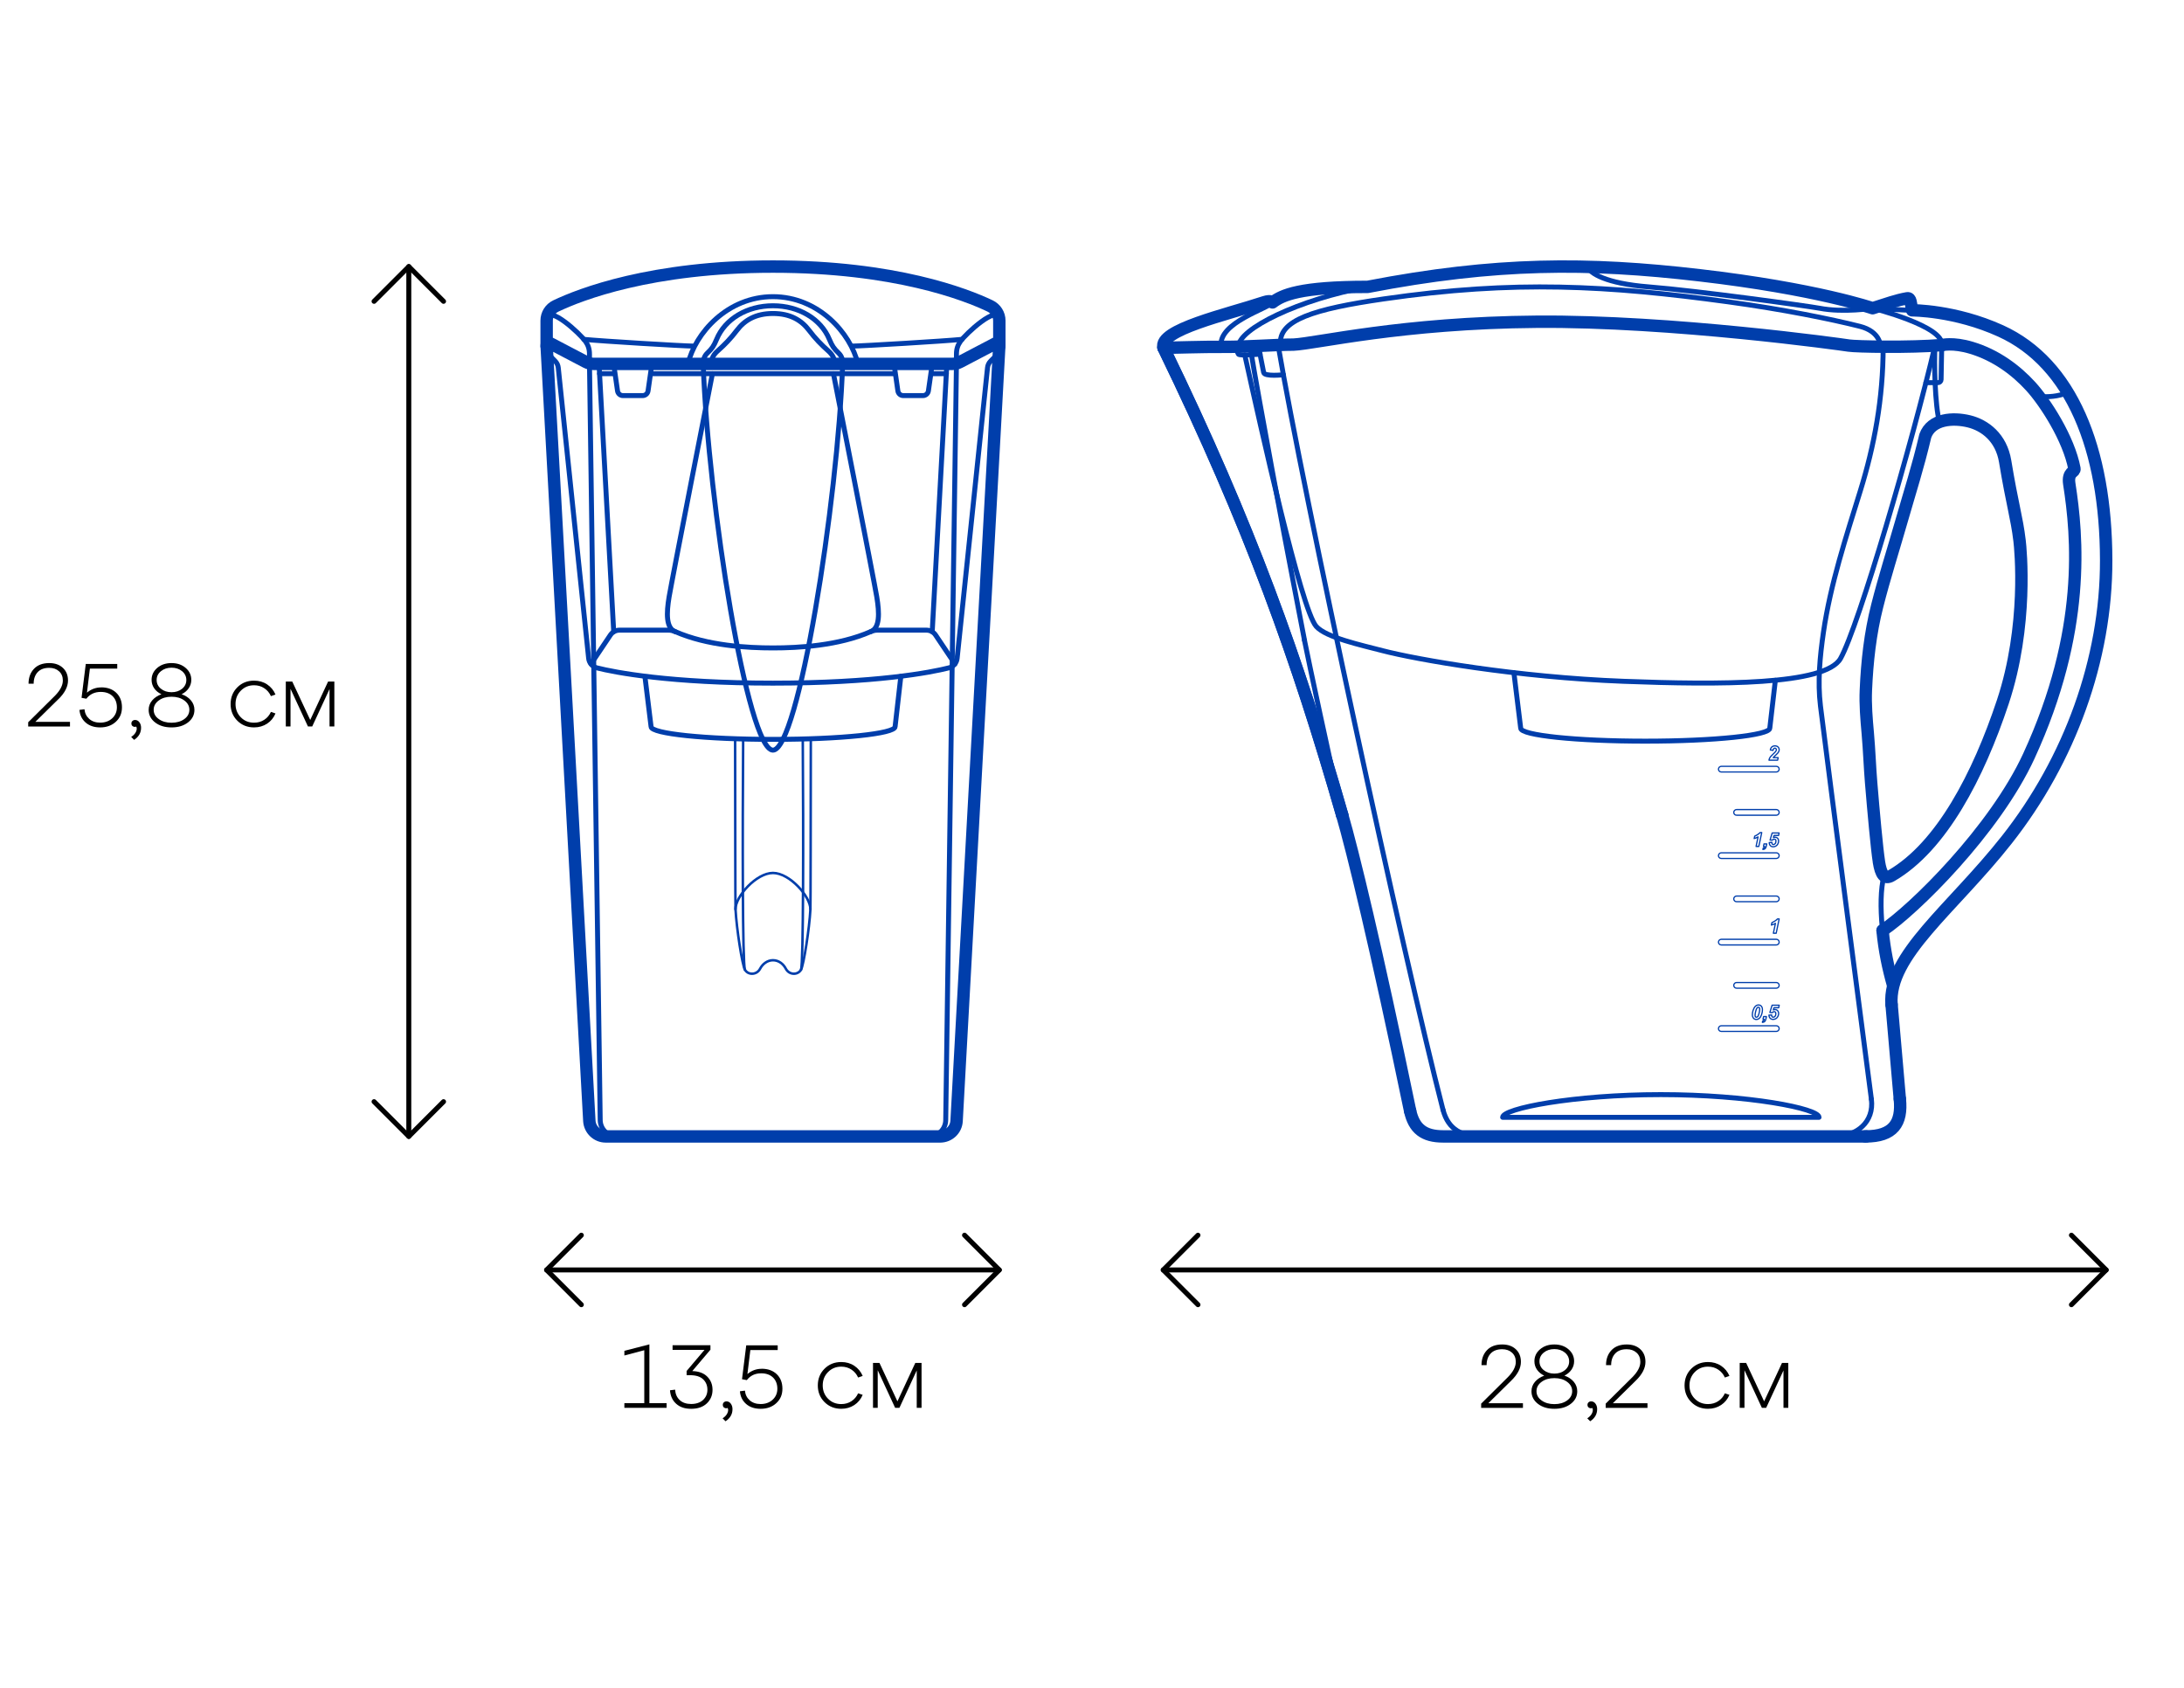 <?xml version="1.0" encoding="UTF-8"?><svg id="Pitchers" xmlns="http://www.w3.org/2000/svg" viewBox="0 0 440 340"><defs><style>.cls-1{stroke-width:.25px;}.cls-1,.cls-2,.cls-3,.cls-4,.cls-5{fill:none;stroke-linecap:round;stroke-linejoin:round;}.cls-1,.cls-2,.cls-4,.cls-5{stroke:#003eab;}.cls-6{stroke-width:0px;}.cls-2{stroke-width:.5px;}.cls-3{stroke:#000;}.cls-4{stroke-width:2.5px;}</style></defs><line class="cls-3" x1="82.36" y1="53.7" x2="82.36" y2="228.92"/><line class="cls-3" x1="201.32" y1="255.82" x2="110.12" y2="255.82"/><line class="cls-3" x1="424.32" y1="255.82" x2="234.35" y2="255.82"/><path class="cls-5" d="m298.52,228.92c-3.9,0-6.71-1.28-7.8-5.33"/><path class="cls-5" d="m377.02,221.43c.57,4.56-2.88,7.49-7.49,7.49"/><path class="cls-5" d="m251.85,69.87c2.01,12.06,6.69,37.03,9.02,49.03.65,3.35,1.29,6.71,1.94,10.06"/><path class="cls-5" d="m262.8,128.96c2.42,12.04,13.49,62.61,21.28,94.82"/><line class="cls-5" x1="375.8" y1="228.92" x2="375.99" y2="228.92"/><path class="cls-5" d="m284.09,223.78c.8,3.6,2.78,5.14,6.65,5.14h85.11c5.56,0,7.4-2.65,6.9-7.54"/><path class="cls-5" d="m234.41,70.05c17.44,35.88,27.01,62.81,35.99,94.11"/><path class="cls-5" d="m382.75,221.39c-.87-9.92-1.25-14.34-1.66-19.02"/><path class="cls-5" d="m378.53,173.58c.42,2.62,1.12,3.64,2.55,2.8,10.05-5.85,17.48-20.12,22.42-34.99,5.09-15.34,3.59-30.7,3.37-32.48-.56-4.7-1.47-7.29-2.9-15.97-.79-4.81-4.1-7.28-7.28-8.06-3.18-.78-7.56-.55-8.81,2.92-1.51,6.39-3.03,11.04-4.84,17.34-1.62,5.64-3.41,11.24-4.85,16.92-1.41,5.54-2.03,11.24-2.28,16.94-.13,2.91.12,5.78.38,8.68.31,3.51.43,7.06.68,10,.47,5.7,1.17,13.43,1.57,15.91Z"/><path class="cls-5" d="m234.41,70.05c2.35,0,7.59-.21,12.14-.18,4.54.03,10.62-.45,14.04-.45,4.59-.22,21.81-4.4,49.06-4.61,27.24-.21,61.48,4.58,62.82,4.8,1.41.23,12.37.44,18.73-.1"/><path class="cls-5" d="m234.41,70.05c-1.06-3.61,12.68-6.65,20.28-9.17,1.4-.46,1.68.04,1.68.04,1.96-1.49,5.49-3.13,19.16-3.13,25.85-4.99,44.31-4.97,66.89-2.34,23.6,2.74,34.85,6.64,34.85,6.64,2.74-.87,4.86-1.64,6.97-2,.74-.13.71.97.99,2.42,0,0,8.59-.04,17.84,4.16,14.26,6.48,21.2,23.75,21.25,46.15.05,20.04-7.38,40.3-19.99,56.3-11.02,13.99-24.04,23.64-23.32,32.42"/><path class="cls-5" d="m379.27,187.44c6.2-4.1,22.57-20.15,29.48-35.15,11.59-25.18,9.78-44.28,8.14-54.81-.39-2.51,1.18-2.34,1.04-3.06-1.15-6.08-5.89-13.4-8.81-16.6-2.92-3.2-6.96-6.27-11.95-7.76-3.76-1.13-5.96-.54-5.96-.54"/><path class="cls-5" d="m290.72,223.59c-8.13-31.6-28.21-124.61-33.2-153.93"/><path class="cls-5" d="m379.39,69.85c0,10.5-1.8,19.98-4.59,28.99-2.9,9.37-6.02,18.78-7.44,28.52-.71,4.91-1.2,9.92-.6,14.85,1.44,11.82,10.11,78.03,10.26,79.22"/><path class="cls-5" d="m234.41,70.05c17.44,35.88,27.01,62.81,35.99,94.11"/><path class="cls-4" d="m270.4,164.16c2.04,6.96,6.84,26.58,13.69,59.62"/><line class="cls-4" x1="375.8" y1="228.92" x2="375.99" y2="228.92"/><path class="cls-4" d="m284.09,223.78c.8,3.6,2.78,5.14,6.65,5.14h85.11c5.56,0,7.4-2.65,6.9-7.54"/><path class="cls-4" d="m234.41,70.05c17.44,35.88,27.01,62.81,35.99,94.11"/><path class="cls-4" d="m382.75,221.39c-.87-9.92-1.25-14.34-1.66-19.02"/><path class="cls-4" d="m378.53,173.58c.42,2.62,1.12,3.64,2.55,2.8,10.05-5.85,17.48-20.12,22.42-34.99,5.09-15.34,3.59-30.7,3.37-32.48-.56-4.7-1.47-7.29-2.9-15.97-.79-4.81-4.1-7.28-7.28-8.06-3.18-.78-7.56-.55-8.81,2.92-1.51,6.39-3.03,11.04-4.84,17.34-1.62,5.64-3.41,11.24-4.85,16.92-1.41,5.54-2.03,11.24-2.28,16.94-.13,2.91.12,5.78.38,8.68.31,3.51.43,7.06.68,10,.47,5.7,1.17,13.43,1.57,15.91Z"/><path class="cls-4" d="m234.41,70.05c2.35,0,7.59-.21,12.14-.18,4.54.03,10.62-.45,14.04-.45,4.59-.22,21.81-4.4,49.06-4.61,27.24-.21,61.48,4.58,62.82,4.8,1.41.23,12.37.44,18.73-.1"/><path class="cls-4" d="m234.41,70.05c-1.06-3.61,12.68-6.65,20.28-9.17,1.4-.46,1.68.04,1.68.04,1.96-1.49,5.49-3.13,19.16-3.13,25.85-4.99,44.31-4.97,66.89-2.34,23.6,2.74,34.85,6.64,34.85,6.64,2.74-.87,4.86-1.64,6.97-2,.74-.13.71.97.99,2.42,0,0,8.59-.04,17.84,4.16,14.26,6.48,21.2,23.75,21.25,46.15.05,20.04-7.38,40.3-19.99,56.3-11.02,13.99-24.01,23.36-23.25,33.24"/><path class="cls-4" d="m379.27,187.44c6.2-4.1,22.57-20.15,29.48-35.15,11.59-25.18,9.78-44.28,8.14-54.81-.39-2.51,1.18-2.34,1.04-3.06-1.15-6.08-5.89-13.4-8.81-16.6-2.92-3.2-6.96-6.27-11.95-7.76-3.76-1.13-5.96-.54-5.96-.54"/><path class="cls-4" d="m234.41,70.05c17.44,35.88,27.01,62.81,35.99,94.11"/><path class="cls-5" d="m382.75,221.39c-.87-9.92-1.32-15.16-1.73-19.85"/><path class="cls-5" d="m250.78,71.5c3.22,14.58,11.36,51.25,14.39,54.68,1.97,2.23,8.95,3.74,13.36,4.89,6.78,1.77,27.07,5.35,48.54,6.17,19.32.74,40.69.8,43.73-4.59,3.65-6.47,14.46-43.54,19.04-63.04"/><path class="cls-5" d="m366.47,225.07c0-1.78-14.27-4.57-31.87-4.57s-31.87,2.8-31.87,4.57h63.73Z"/><path class="cls-5" d="m253.59,69.73c.24,1.76.74,3.88.99,5.3.16.89,3.99.46,3.99.46"/><path class="cls-1" d="m353.04,204.39c0-.29.05-.58.15-.88.12-.36.27-.63.46-.81.19-.18.4-.26.63-.26s.42.08.57.25c.15.17.22.41.22.73,0,.29-.05.6-.16.93-.11.33-.26.58-.44.75-.19.17-.39.26-.63.26s-.42-.08-.57-.25c-.15-.17-.23-.41-.23-.73Zm.55.11c0,.15.02.26.07.32.05.06.11.09.19.09.1,0,.2-.05.28-.14.11-.13.2-.38.29-.76.07-.3.1-.54.1-.71,0-.14-.03-.25-.08-.31-.05-.06-.11-.1-.19-.1-.1,0-.19.05-.26.14-.11.14-.21.38-.29.73-.07.3-.11.55-.11.74Z"/><path class="cls-1" d="m355.3,204.78h.57l-.09.45c-.05.26-.14.44-.26.55-.12.11-.27.16-.46.17l.05-.26c.09-.02.17-.06.22-.11.05-.05.09-.14.11-.25h-.26l.12-.54Z"/><path class="cls-1" d="m356.38,204.5l.55-.05s0,.05,0,.06c0,.13.03.23.09.3.06.07.14.1.23.1.13,0,.25-.06.36-.19.11-.13.16-.3.16-.53,0-.13-.03-.23-.09-.3-.06-.07-.14-.1-.24-.1-.07,0-.14.02-.21.05-.07.03-.13.09-.2.15l-.46-.04.44-1.46h1.44l-.11.51h-.95l-.13.44c.05-.02.11-.04.16-.06.05-.01.11-.02.16-.02.22,0,.4.07.54.22.14.15.21.34.21.59,0,.2-.05.39-.15.59-.1.19-.24.34-.41.44-.17.1-.36.15-.55.15-.24,0-.44-.08-.6-.24-.16-.16-.24-.37-.24-.63Z"/><path class="cls-1" d="m356.87,186.35l.11-.5c.48-.21.86-.46,1.12-.74h.34l-.6,2.88h-.57l.42-1.99c-.12.08-.25.14-.41.21-.15.06-.29.11-.41.13Z"/><path class="cls-1" d="m357.87,199.06h-8.01c-.32,0-.57-.26-.57-.57s.26-.57.57-.57h8.01c.32,0,.57.26.57.57s-.26.57-.57.57Z"/><path class="cls-1" d="m357.87,181.64h-8.01c-.32,0-.57-.26-.57-.57s.26-.57.57-.57h8.01c.32,0,.57.26.57.57s-.26.57-.57.57Z"/><path class="cls-1" d="m357.87,190.35h-11.09c-.32,0-.57-.26-.57-.57s.26-.57.57-.57h11.09c.32,0,.57.26.57.57s-.26.57-.57.57Z"/><path class="cls-1" d="m357.87,207.77h-11.09c-.32,0-.57-.26-.57-.57s.26-.57.57-.57h11.09c.32,0,.57.26.57.57s-.26.57-.57.57Z"/><path class="cls-1" d="m357.87,172.93h-11.09c-.32,0-.57-.26-.57-.57s.26-.57.57-.57h11.09c.32,0,.57.26.57.57s-.26.57-.57.57Z"/><path class="cls-1" d="m357.87,164.22h-8.01c-.32,0-.57-.26-.57-.57s.26-.57.57-.57h8.01c.32,0,.57.26.57.57s-.26.57-.57.57Z"/><path class="cls-1" d="m357.87,155.51h-11.09c-.32,0-.57-.26-.57-.57s.26-.57.57-.57h11.09c.32,0,.57.26.57.57s-.26.57-.57.57Z"/><path class="cls-1" d="m357.21,151.15l-.55-.08c.04-.27.15-.47.31-.61.16-.14.36-.21.61-.21.27,0,.48.07.63.22.15.15.23.33.23.55,0,.11-.02.23-.07.34-.05.11-.12.23-.23.36-.08.09-.2.21-.38.38-.17.16-.29.27-.35.33-.06.06-.11.12-.16.19h.99l-.11.51h-1.74c.02-.14.06-.27.12-.4.06-.13.15-.24.24-.35.1-.11.27-.29.53-.53.19-.18.31-.31.36-.36.09-.1.15-.19.19-.26.03-.07.05-.14.05-.2,0-.1-.03-.17-.09-.23-.06-.06-.13-.09-.22-.09s-.17.03-.23.1c-.07.07-.12.19-.15.36Z"/><path class="cls-1" d="m353.41,168.92l.1-.49c.47-.2.83-.44,1.09-.72h.33l-.59,2.8h-.55l.4-1.93c-.11.07-.25.14-.39.2-.15.06-.28.1-.4.13Z"/><path class="cls-1" d="m355.39,170h.55l-.09.43c-.05.25-.14.43-.25.53-.11.1-.26.16-.44.16l.05-.25c.09-.02.16-.06.21-.11.05-.05.09-.13.11-.24h-.25l.11-.53Z"/><path class="cls-1" d="m356.44,169.73l.53-.05s0,.04,0,.06c0,.13.03.23.09.29.06.06.13.1.22.1.13,0,.25-.06.35-.19.11-.12.16-.29.16-.51,0-.13-.03-.23-.09-.29-.06-.07-.14-.1-.24-.1-.07,0-.14.02-.21.05-.07.03-.13.08-.19.15l-.45-.03.42-1.42h1.4l-.1.5h-.92l-.13.43c.05-.02.11-.04.16-.05.05-.01.11-.02.16-.02.21,0,.39.07.52.21.14.14.2.33.2.57,0,.19-.05.38-.14.57-.1.19-.23.33-.4.43-.17.1-.35.15-.53.15-.24,0-.43-.08-.58-.23-.15-.15-.23-.36-.23-.62Z"/><path class="cls-5" d="m248.81,69.87s.5,1.07.68,1.46c.18.39,4.36,0,4.36,0"/><path class="cls-5" d="m388,77.08h2.43c.34,0,.62-.27.63-.61l.13-6.95"/><path class="cls-5" d="m257.97,69.42c-.45-4.97,6.78-7.17,20.77-9.2,26.42-3.84,45.26-2.71,69.35.57,11.07,1.51,20.78,3.48,26.61,4.95,4.14,1.05,4.14,3.95,4.14,3.95"/><path class="cls-5" d="m377.27,62.09c2.28.13,6.04.38,7.96.42"/><path class="cls-5" d="m391.19,69.51c.59-3.77-13.92-7.42-13.92-7.42"/><path class="cls-5" d="m256.37,60.92c-.67,1.17-10.92,4.01-10.37,8.82"/><path class="cls-5" d="m249.5,69.83c0-3.59,12.21-9.54,26.04-12.04"/><path class="cls-5" d="m379.55,176.4c-1.36,5.46-.16,15.03,1.84,22.08"/><path class="cls-4" d="m379.27,187.44c.38,3.96,1.12,7.52,2.12,11.04"/><path class="cls-5" d="m390.74,85c-.89-3.02-1.14-12.2-.89-15.38"/><path class="cls-5" d="m416.57,79.07c-1.92.82-3.97.93-5.78.8"/><path class="cls-5" d="m319.93,53.88c.41,1.1,3.47,3.22,12.22,3.91,9.94.79,32.13,3.87,34.41,4.3,4.88.94,10.71,0,10.71,0"/><path class="cls-5" d="m305,135.51l1.37,11.18c0,1.44,11.23,2.61,25.09,2.61s25.09-1.17,25.09-2.61l1.12-9.65"/><path class="cls-5" d="m189.42,228.92c1.76,0,3.21-1.37,3.3-3.13l8.6-156.07c.02-.43-.43-.72-.81-.52l-7.1,3.72c-.47.25-1,.38-1.53.38h-72.31c-.53,0-1.06-.13-1.53-.38l-7.1-3.72c-.38-.2-.83.09-.81.52l8.6,156.07c.1,1.75,1.55,3.13,3.3,3.13h67.4Z"/><path class="cls-4" d="m189.42,228.92c1.76,0,3.21-1.37,3.3-3.13l8.6-156.07c.02-.43-.43-.72-.81-.52l-7.1,3.72c-.47.25-1,.38-1.53.38h-72.31c-.53,0-1.06-.13-1.53-.38l-7.1-3.72c-.38-.2-.83.09-.81.52l8.6,156.07c.1,1.75,1.55,3.13,3.3,3.13h67.4Z"/><path class="cls-5" d="m118.76,73.3l2.16,152.35c.03,1.81,1.5,3.26,3.31,3.26h2.25"/><path class="cls-5" d="m192.69,73.3l-2.16,152.35c-.03,1.81-1.5,3.26-3.31,3.26h-2.25"/><path class="cls-5" d="m110.13,69.72v-5.13c0-1.27.72-2.42,1.87-2.96,4.84-2.31,19.15-7.93,43.73-7.93s38.9,5.62,43.73,7.93c1.14.55,1.87,1.69,1.87,2.96v5.13"/><path class="cls-4" d="m110.13,69.72v-5.13c0-1.27.72-2.42,1.87-2.96,4.84-2.31,19.15-7.93,43.73-7.93s38.9,5.62,43.73,7.93c1.14.55,1.87,1.69,1.87,2.96v5.13"/><path class="cls-5" d="m118.76,73.3v-1.93c0-1.14-.29-1.86-.79-2.58-1.1-1.59-7.51-7.48-7.84-4.59"/><path class="cls-5" d="m192.69,73.3v-1.93c0-1.14.29-1.86.79-2.58,1.1-1.59,7.51-7.48,7.84-4.59"/><path class="cls-5" d="m117.62,68.36c3.66.36,19.83,1.34,22.13,1.36"/><path class="cls-5" d="m169.78,73.3c0-.83-.17-1.55-.84-2.19-.92-.88-1.28-1.38-1.85-2.75-1.72-4.15-6.18-6.77-11.36-6.77s-9.64,2.62-11.36,6.77c-.57,1.37-.93,1.87-1.85,2.75-.67.64-.84,1.37-.84,2.19"/><path class="cls-5" d="m168.26,73.3c-.21-1.21-.53-1.85-1.44-2.66-1.35-1.2-2.54-2.41-3.83-4.11-1.51-1.99-3.73-3.38-7.26-3.38s-5.76,1.4-7.26,3.38c-1.3,1.71-2.48,2.91-3.83,4.11-.91.81-1.23,1.45-1.44,2.66"/><path class="cls-5" d="m172.84,73.3c-1.47-6.2-7.95-13.54-17.12-13.54s-15.65,7.34-17.12,13.54"/><path class="cls-5" d="m193.82,68.36c-3.66.36-19.84,1.33-22.14,1.36"/><path class="cls-5" d="m141.67,73.3c1,28.26,8.98,77.81,14.05,77.81s13.05-49.55,14.05-77.81"/><line class="cls-5" x1="123.64" y1="127.24" x2="120.68" y2="73.3"/><line class="cls-5" x1="120.79" y1="75.28" x2="123.63" y2="75.28"/><path class="cls-5" d="m123.63,73.3l.78,5.44c.08.54.54.95,1.09.95h3.97c.55,0,1.01-.4,1.09-.95l.78-5.44"/><path class="cls-5" d="m136.02,127.24c-1.85-.73-1.77-3.69-1.22-7,.55-3.31,8.73-44.96,8.73-44.96"/><path class="cls-5" d="m201.25,71.06l-1.67,1.68c-.36.36-.58.83-.63,1.33l-6.12,58.54c-.09.92-.74,1.69-1.64,1.92-3.67.93-14.81,3.08-35.48,3.08s-31.81-2.15-35.48-3.08c-.9-.23-1.55-1-1.64-1.92l-6.12-58.54c-.05-.5-.27-.97-.63-1.33l-1.67-1.68"/><path class="cls-5" d="m192.39,133.74l-3.91-5.83c-.41-.6-1.09-.97-1.82-.97h-9.9c-.46,0-.91.1-1.33.29-6.5,2.86-14.61,3.29-19.7,3.29s-13.21-.43-19.7-3.29c-.42-.19-.87-.29-1.33-.29h-9.9c-.73,0-1.41.36-1.82.97l-3.91,5.83"/><line class="cls-5" x1="187.81" y1="127.24" x2="190.76" y2="73.3"/><line class="cls-5" x1="190.66" y1="75.28" x2="187.82" y2="75.28"/><line class="cls-5" x1="180.1" y1="75.28" x2="131.34" y2="75.28"/><path class="cls-5" d="m187.82,73.3l-.78,5.44c-.08.54-.54.95-1.09.95h-3.97c-.55,0-1.01-.4-1.09-.95l-.78-5.44"/><path class="cls-5" d="m175.42,127.24c1.85-.73,1.77-3.69,1.22-7-.55-3.31-8.73-44.96-8.73-44.96"/><path class="cls-5" d="m129.94,136.36l1.23,10.03c0,1.41,11.01,2.55,24.58,2.55s24.58-1.14,24.58-2.55l1.16-10.16"/><path class="cls-2" d="m149.72,148.94c-.14,19.38-.13,45.25.35,46.39"/><path class="cls-2" d="m163.35,148.94c-.02,15.07-.04,33.46-.08,34.22-.21,3.93-1.35,11.19-1.89,12.17-.63,1.12-2.38,1.12-3.07-.2-.49-.95-1.43-1.7-2.58-1.7s-2.09.76-2.59,1.7c-.69,1.32-2.44,1.32-3.07.2-.54-.98-1.68-8.23-1.89-12.17-.04-.77-.06-19.15-.08-34.22"/><path class="cls-2" d="m163.27,183.16c0-2.6-4.2-7.31-7.55-7.31s-7.55,4.71-7.55,7.31"/><path class="cls-2" d="m161.73,148.94c.14,19.38.13,45.25-.35,46.39"/><path class="cls-6" d="m11.76,140.84l-4.64,4.57h6.98v.94H5.68v-.86l5.4-5.35c1.06-1.08,1.58-2.1,1.58-3.06,0-.77-.25-1.39-.76-1.85-.51-.47-1.17-.7-1.99-.7-1.01,0-1.78.29-2.32.87-.54.58-.81,1.36-.81,2.33h-1.03c0-1.24.37-2.24,1.1-3.01.73-.77,1.76-1.15,3.08-1.15,1.13,0,2.04.32,2.73.96.69.64,1.04,1.49,1.04,2.55,0,1.25-.64,2.5-1.93,3.76Z"/><path class="cls-6" d="m20.38,138.46c1.27,0,2.29.37,3.05,1.1.76.73,1.14,1.7,1.14,2.92s-.41,2.15-1.23,2.91c-.82.76-1.88,1.14-3.16,1.14-1.21,0-2.19-.33-2.93-.98-.74-.65-1.16-1.5-1.24-2.55l1.01-.13c.07.79.39,1.44.95,1.94.56.5,1.3.76,2.21.76.98,0,1.79-.29,2.42-.87s.95-1.32.95-2.22-.29-1.69-.87-2.25c-.58-.56-1.38-.85-2.38-.85-1.24,0-2.2.46-2.9,1.37l-.97-.18.85-6.82h6.34v.94h-5.51l-.59,4.84c.84-.71,1.8-1.06,2.88-1.06Z"/><path class="cls-6" d="m27.2,145.03c.36,0,.65.15.88.46.23.31.34.68.34,1.12,0,1-.47,1.81-1.4,2.43l-.59-.59c.49-.32.82-.69.99-1.1.17-.41.17-.74.02-.99-.22.1-.43.08-.65-.04-.22-.12-.32-.32-.32-.59,0-.2.07-.37.21-.5.14-.13.32-.2.53-.2Z"/><path class="cls-6" d="m36.6,139.85c.79.28,1.42.69,1.88,1.25s.69,1.19.69,1.9c0,1.02-.43,1.86-1.3,2.53s-1.97,1-3.31,1-2.45-.33-3.31-1-1.3-1.51-1.3-2.53c0-.71.23-1.34.69-1.89.46-.55,1.09-.97,1.88-1.26-.61-.29-1.1-.68-1.45-1.19-.35-.5-.53-1.07-.53-1.71,0-.96.38-1.76,1.14-2.41.76-.65,1.72-.97,2.87-.97s2.09.32,2.85.97c.76.65,1.14,1.45,1.14,2.41,0,.62-.18,1.19-.53,1.7-.35.51-.83.91-1.43,1.2Zm-4.61,5c.68.49,1.54.74,2.57.74s1.89-.25,2.57-.74c.68-.49,1.02-1.12,1.02-1.87s-.34-1.38-1.02-1.88c-.68-.5-1.53-.75-2.57-.75s-1.89.25-2.57.75c-.68.5-1.03,1.12-1.03,1.88s.34,1.38,1.03,1.87Zm.43-9.64c-.58.47-.86,1.06-.86,1.77s.29,1.3.86,1.76c.58.47,1.29.7,2.14.7s1.56-.23,2.13-.7c.57-.47.85-1.06.85-1.76s-.29-1.3-.85-1.77c-.57-.47-1.28-.71-2.13-.71s-1.57.24-2.14.71Z"/><path class="cls-6" d="m46.46,141.83c0-1.34.45-2.47,1.35-3.37.9-.9,2.02-1.35,3.37-1.35,1,0,1.88.25,2.64.76.76.51,1.32,1.19,1.68,2.04l-.92.32c-.3-.67-.75-1.21-1.35-1.6-.6-.4-1.28-.59-2.05-.59-1.06,0-1.94.36-2.66,1.09s-1.07,1.62-1.07,2.69.36,1.96,1.07,2.68c.71.72,1.6,1.08,2.66,1.08.77,0,1.45-.19,2.05-.58.6-.39,1.05-.92,1.35-1.59l.92.31c-.36.86-.92,1.55-1.68,2.05-.76.5-1.64.76-2.64.76-1.34,0-2.47-.45-3.37-1.35-.9-.9-1.35-2.02-1.35-3.35Z"/><path class="cls-6" d="m67.36,137.29v9.05h-.97v-7.54l-3.49,7.54h-.86l-3.51-7.58v7.58h-.95v-9.05h1.3l3.62,7.74,3.6-7.74h1.28Z"/><path class="cls-6" d="m130.83,270.82v11.84h3.47v.94h-8.51v-.94h4.01v-10.67l-4.01,1.06v-.94l5.04-1.3Z"/><path class="cls-6" d="m143.14,271.87l-3.67,4.32c1.3.04,2.3.4,3.01,1.11s1.07,1.59,1.07,2.67-.39,2.02-1.16,2.74c-.77.72-1.82,1.08-3.14,1.08s-2.27-.34-3.02-1.01c-.75-.67-1.17-1.58-1.25-2.72l1.03-.13c.06.89.37,1.59.94,2.11.56.52,1.33.78,2.3.78s1.81-.27,2.39-.81.88-1.23.88-2.07-.29-1.55-.87-2.1c-.58-.55-1.46-.82-2.62-.82h-.7v-.85l3.6-4.25h-6.43v-.94h7.63v.86Z"/><path class="cls-6" d="m146.35,282.29c.36,0,.65.15.88.46.23.31.34.68.34,1.12,0,1-.47,1.81-1.4,2.43l-.59-.59c.49-.32.82-.69.99-1.1.17-.41.17-.74.02-.99-.22.1-.43.08-.65-.04-.22-.12-.32-.32-.32-.59,0-.2.07-.37.21-.5.14-.13.31-.2.53-.2Z"/><path class="cls-6" d="m153.44,275.72c1.27,0,2.29.37,3.05,1.1.76.73,1.14,1.7,1.14,2.92s-.41,2.15-1.23,2.91c-.82.76-1.88,1.14-3.16,1.14-1.21,0-2.19-.33-2.93-.98-.74-.65-1.16-1.5-1.24-2.55l1.01-.13c.07.79.39,1.44.95,1.94.56.5,1.3.76,2.21.76.98,0,1.79-.29,2.42-.87s.95-1.32.95-2.22-.29-1.69-.87-2.25c-.58-.56-1.38-.85-2.38-.85-1.24,0-2.2.46-2.9,1.37l-.97-.18.85-6.82h6.34v.94h-5.51l-.59,4.84c.84-.71,1.8-1.06,2.88-1.06Z"/><path class="cls-6" d="m164.76,279.09c0-1.34.45-2.47,1.35-3.37.9-.9,2.02-1.35,3.37-1.35,1,0,1.88.25,2.64.76.76.51,1.32,1.19,1.68,2.04l-.92.32c-.3-.67-.75-1.21-1.35-1.6-.6-.4-1.28-.59-2.05-.59-1.06,0-1.94.36-2.66,1.09s-1.07,1.62-1.07,2.69.36,1.96,1.07,2.68c.71.72,1.6,1.08,2.66,1.08.77,0,1.45-.19,2.05-.58.6-.39,1.05-.92,1.35-1.59l.92.31c-.36.86-.92,1.55-1.68,2.05-.76.5-1.64.76-2.64.76-1.34,0-2.47-.45-3.37-1.35-.9-.9-1.35-2.02-1.35-3.35Z"/><path class="cls-6" d="m185.66,274.55v9.05h-.97v-7.54l-3.49,7.54h-.86l-3.51-7.58v7.58h-.95v-9.05h1.3l3.62,7.74,3.6-7.74h1.28Z"/><path class="cls-6" d="m304.48,278.1l-4.64,4.57h6.98v.94h-8.42v-.86l5.4-5.35c1.06-1.08,1.58-2.1,1.58-3.06,0-.77-.25-1.39-.76-1.85-.51-.47-1.17-.7-1.99-.7-1.01,0-1.78.29-2.32.87-.54.58-.81,1.36-.81,2.33h-1.03c0-1.24.37-2.24,1.1-3.01s1.76-1.15,3.08-1.15c1.13,0,2.04.32,2.73.96.69.64,1.03,1.49,1.03,2.55,0,1.25-.64,2.5-1.93,3.76Z"/><path class="cls-6" d="m315.19,277.11c.79.28,1.42.69,1.88,1.25s.69,1.19.69,1.9c0,1.02-.43,1.86-1.3,2.53-.86.67-1.97,1-3.31,1s-2.45-.33-3.31-1c-.86-.67-1.3-1.51-1.3-2.53,0-.71.23-1.34.69-1.89.46-.55,1.09-.97,1.88-1.26-.61-.29-1.09-.68-1.45-1.19-.35-.5-.53-1.07-.53-1.71,0-.96.38-1.76,1.14-2.41.76-.65,1.72-.97,2.87-.97s2.09.32,2.85.97c.76.65,1.14,1.45,1.14,2.41,0,.62-.18,1.19-.53,1.7-.36.51-.83.91-1.43,1.2Zm-4.61,5c.68.49,1.54.74,2.57.74s1.89-.25,2.57-.74c.68-.49,1.02-1.12,1.02-1.87s-.34-1.38-1.02-1.88c-.68-.5-1.53-.75-2.57-.75s-1.89.25-2.57.75c-.68.5-1.03,1.12-1.03,1.88s.34,1.38,1.03,1.87Zm.43-9.64c-.58.47-.86,1.06-.86,1.77s.29,1.3.86,1.76c.58.47,1.29.7,2.14.7s1.56-.23,2.13-.7c.57-.47.85-1.06.85-1.76s-.29-1.3-.85-1.77c-.57-.47-1.28-.71-2.13-.71s-1.57.24-2.14.71Z"/><path class="cls-6" d="m320.55,282.29c.36,0,.65.15.88.46s.34.68.34,1.12c0,1-.47,1.81-1.4,2.43l-.59-.59c.49-.32.82-.69.99-1.1.17-.41.17-.74.02-.99-.21.1-.43.08-.65-.04-.22-.12-.32-.32-.32-.59,0-.2.07-.37.21-.5.14-.13.32-.2.53-.2Z"/><path class="cls-6" d="m329.57,278.1l-4.64,4.57h6.98v.94h-8.42v-.86l5.4-5.35c1.06-1.08,1.58-2.1,1.58-3.06,0-.77-.25-1.39-.76-1.85-.51-.47-1.17-.7-1.99-.7-1.01,0-1.78.29-2.32.87-.54.58-.81,1.36-.81,2.33h-1.03c0-1.24.37-2.24,1.1-3.01s1.76-1.15,3.08-1.15c1.13,0,2.04.32,2.73.96.69.64,1.03,1.49,1.03,2.55,0,1.25-.64,2.5-1.93,3.76Z"/><path class="cls-6" d="m339.38,279.09c0-1.34.45-2.47,1.35-3.37.9-.9,2.02-1.35,3.37-1.35,1,0,1.87.25,2.64.76.76.51,1.32,1.19,1.68,2.04l-.92.32c-.3-.67-.75-1.21-1.35-1.6-.6-.4-1.28-.59-2.05-.59-1.06,0-1.94.36-2.66,1.09-.71.73-1.07,1.62-1.07,2.69s.36,1.96,1.07,2.68c.71.72,1.6,1.08,2.66,1.08.77,0,1.45-.19,2.05-.58.6-.39,1.05-.92,1.35-1.59l.92.31c-.36.86-.92,1.55-1.68,2.05-.76.5-1.64.76-2.64.76-1.34,0-2.47-.45-3.37-1.35-.9-.9-1.35-2.02-1.35-3.35Z"/><path class="cls-6" d="m360.28,274.55v9.05h-.97v-7.54l-3.49,7.54h-.86l-3.51-7.58v7.58h-.96v-9.05h1.3l3.62,7.74,3.6-7.74h1.28Z"/><polyline class="cls-3" points="89.36 221.92 82.36 228.92 75.36 221.92"/><polyline class="cls-3" points="75.36 60.7 82.36 53.7 89.36 60.7"/><polyline class="cls-3" points="194.32 248.82 201.32 255.82 194.32 262.82"/><polyline class="cls-3" points="117.12 262.82 110.12 255.82 117.12 248.82"/><polyline class="cls-3" points="417.32 248.82 424.32 255.82 417.32 262.82"/><polyline class="cls-3" points="241.35 262.82 234.35 255.82 241.35 248.82"/></svg>